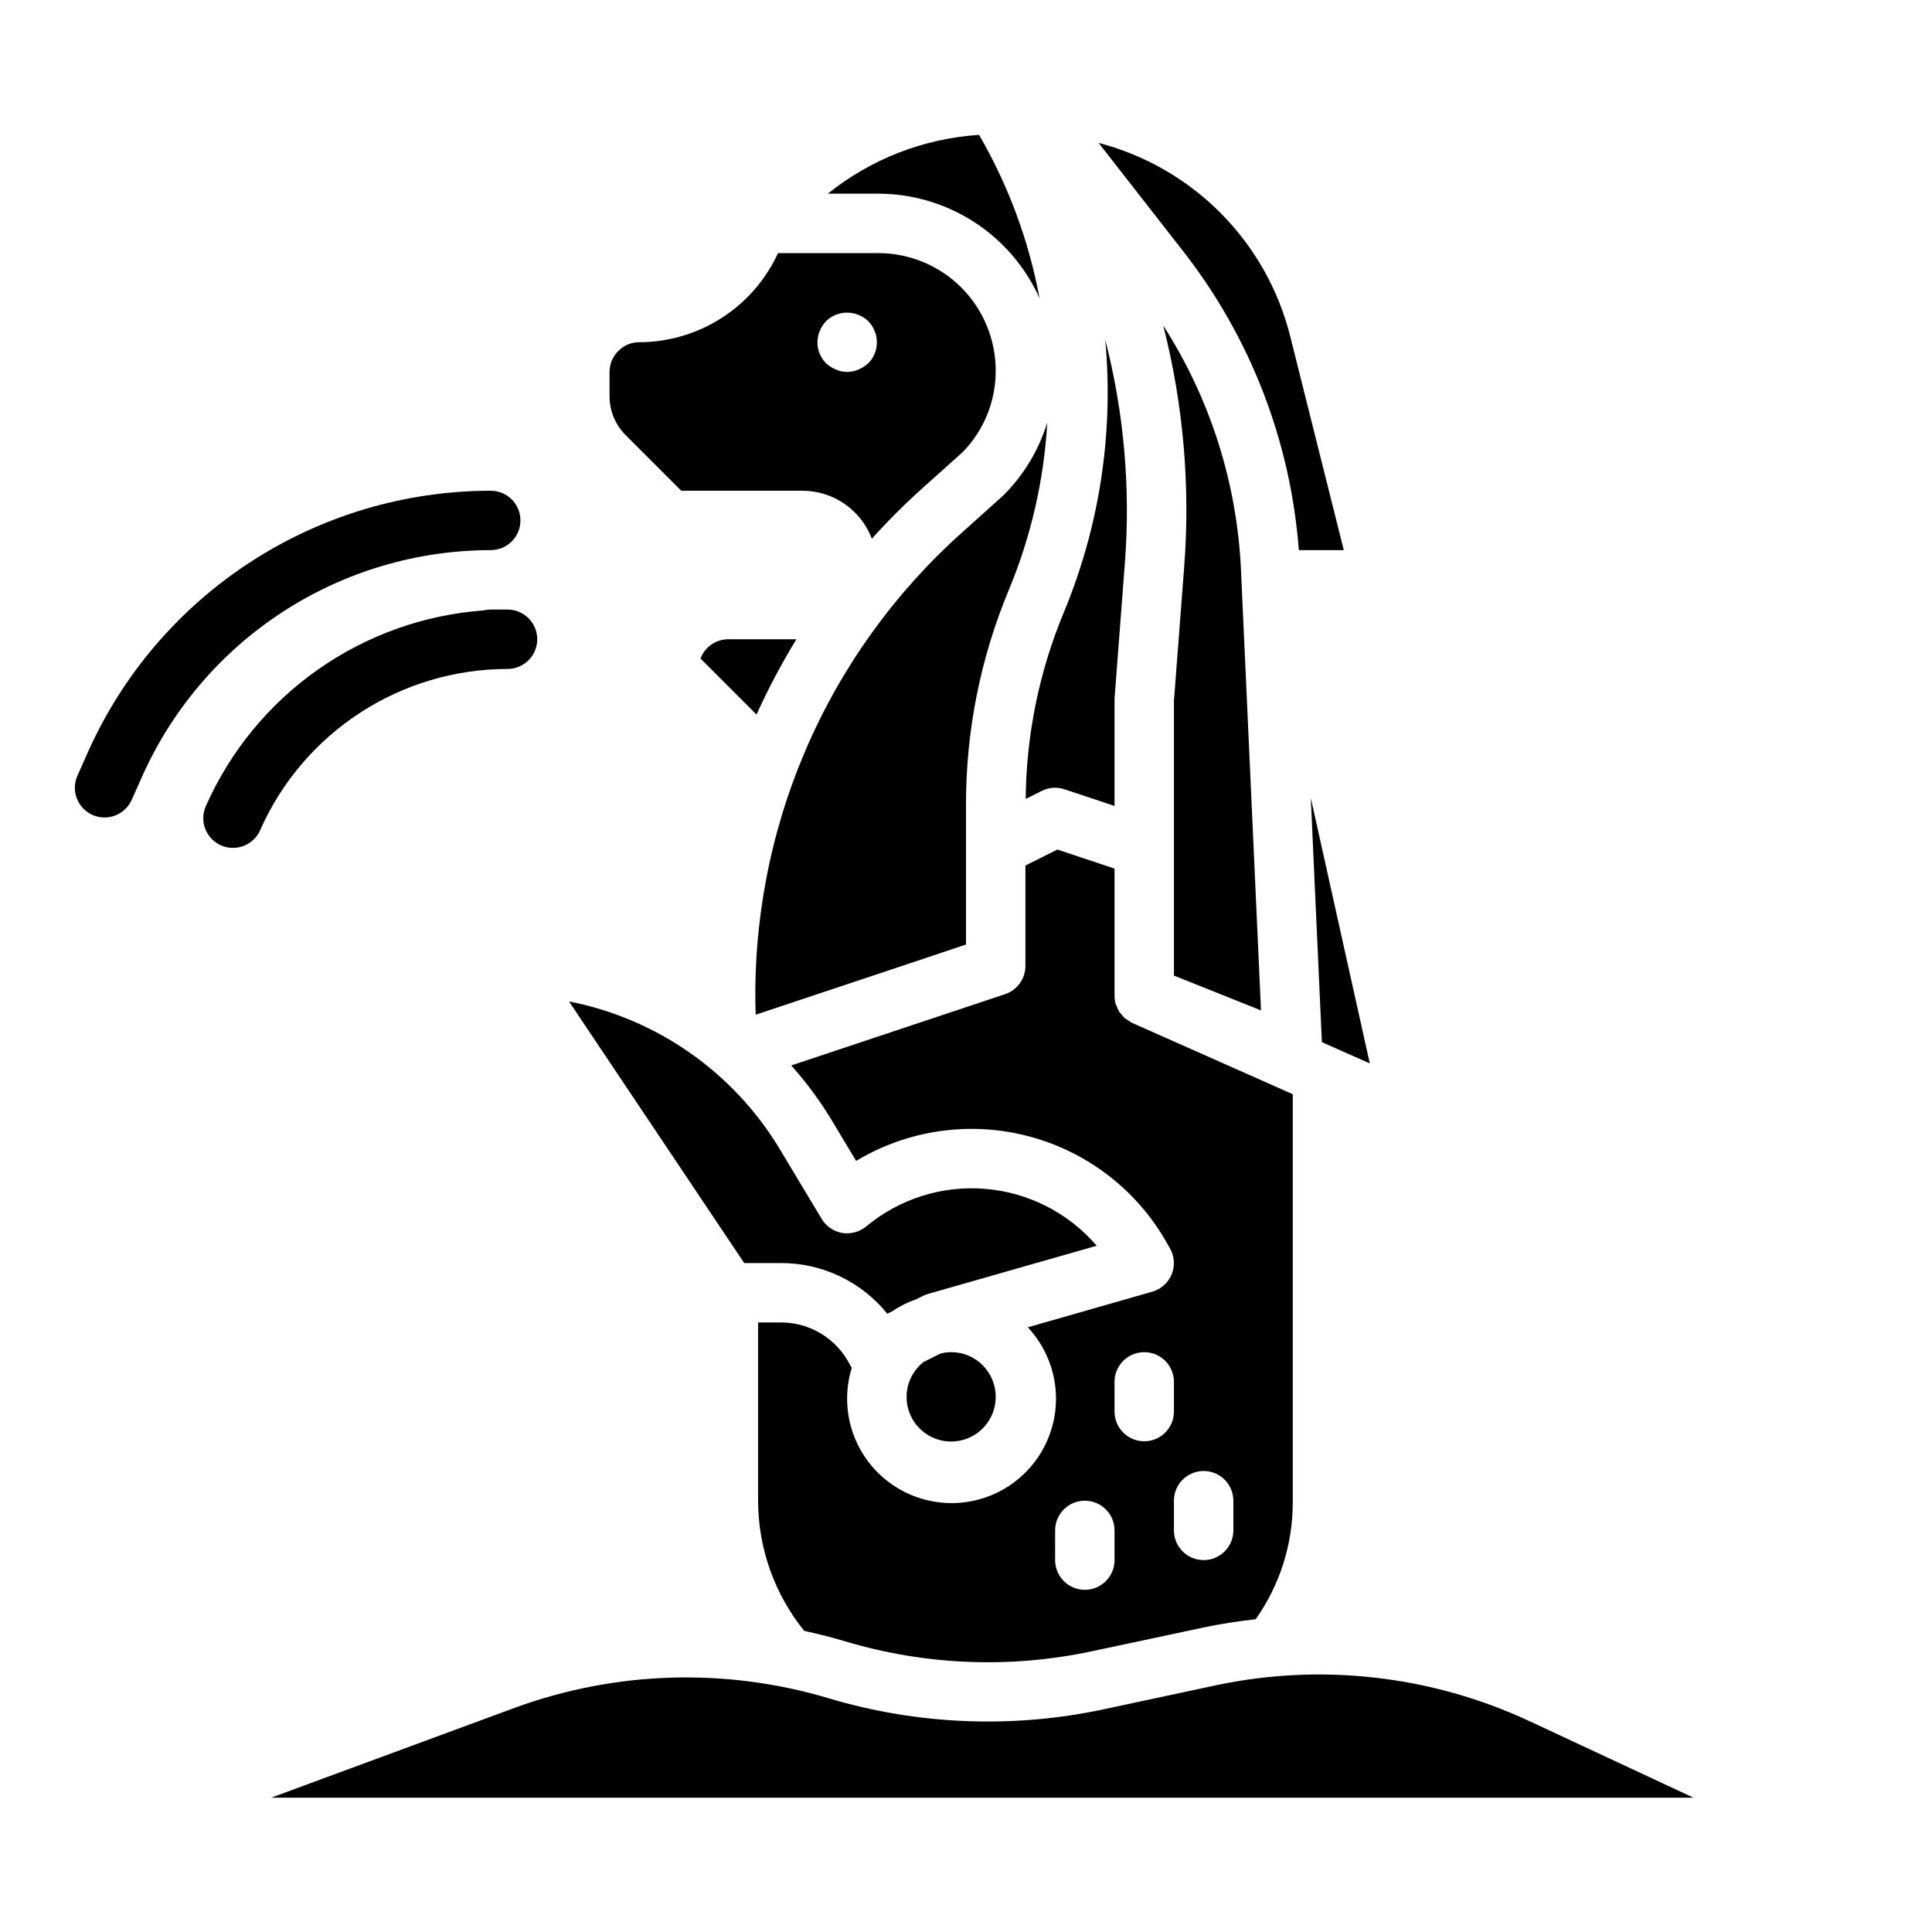 <?xml version="1.0" encoding="UTF-8"?>
<!-- Uploaded to: ICON Repo, www.iconrepo.com, Generator: ICON Repo Mixer Tools -->
<svg fill="#000000" width="800px" height="800px" version="1.1" viewBox="144 144 512 512" xmlns="http://www.w3.org/2000/svg">
 <g>
  <path d="m478.18 411.77-5.297-116.51v0.004c-1.008-23.102-8.117-45.523-20.609-64.984 5.312 20.824 7.188 42.375 5.559 63.805l-2.727 35.676v72.785z"/>
  <path d="m420.1 353.59c1.863-0.941 4.027-1.094 6.004-0.418l13.258 4.418v-28.445l2.769-36.289c1.48-19.77-0.289-39.645-5.234-58.844 2.289 24.617-1.477 49.422-10.965 72.25-6.527 15.684-9.961 32.48-10.117 49.469z"/>
  <path d="m399.21 284.89c-17.98 16.008-32.223 35.77-41.719 57.895-9.496 22.121-14.016 46.059-13.234 70.121l55.742-18.586v-37.102c-0.023-19.574 3.856-38.957 11.406-57.02 5.836-14.062 9.262-29.008 10.129-44.207-2.238 7.285-6.234 13.906-11.633 19.285z"/>
  <path d="m337.02 313.41c-3.285-0.004-6.227 2.035-7.379 5.109l14.848 14.848c3.102-6.867 6.629-13.531 10.566-19.957z"/>
  <path d="m488.2 289.79h11.918l-14.168-56.551c-3.07-12.34-9.41-23.621-18.352-32.66-8.938-9.039-20.152-15.5-32.453-18.707l22.348 28.629v0.004c17.848 22.812 28.535 50.402 30.707 79.285z"/>
  <path d="m494.31 420.18 12.699 5.637-15.633-70.355z"/>
  <path d="m369.34 505.86c-1.699-3.434-4.324-6.32-7.582-8.336-3.258-2.012-7.016-3.074-10.844-3.059h-6.016v47.234c0.023 12.559 4.336 24.73 12.227 34.504 3.668 0.789 7.32 1.715 10.926 2.793 21.18 6.328 43.613 7.231 65.234 2.621l29.598-6.297c4.59-0.992 9.234-1.676 13.887-2.211 6.398-9.047 9.832-19.859 9.824-30.938v-108.19l-42.555-18.895v0.004c-0.348-0.184-0.68-0.395-0.992-0.629-0.293-0.164-0.578-0.344-0.852-0.535-0.324-0.301-0.625-0.629-0.895-0.977-0.219-0.227-0.426-0.461-0.617-0.711-0.254-0.418-0.469-0.859-0.637-1.32-0.102-0.25-0.262-0.473-0.34-0.73v-0.004c-0.227-0.75-0.344-1.527-0.344-2.312v-33.684l-15.137-5.047-8.48 4.234v26.625c-0.004 3.387-2.172 6.391-5.383 7.461l-56.68 18.895c3.863 4.324 7.336 8.984 10.375 13.926l6.824 11.375c13.699-8.23 30.137-10.598 45.602-6.562 15.465 4.035 28.652 14.129 36.582 28.004l0.984 1.723c1.203 2.102 1.371 4.637 0.461 6.875-0.914 2.242-2.801 3.938-5.129 4.606l-33 9.445c4.453 4.758 7.082 10.934 7.43 17.441 0.348 6.504-1.613 12.926-5.535 18.129-3.922 5.203-9.555 8.855-15.902 10.316-6.352 1.457-13.012 0.629-18.812-2.34-5.801-2.969-10.367-7.887-12.898-13.891-2.527-6.008-2.856-12.711-0.93-18.934-0.109-0.199-0.285-0.395-0.395-0.613zm93.641 27.969c2.086 0 4.09 0.828 5.566 2.305 1.473 1.477 2.305 3.477 2.305 5.566v7.871c0 4.348-3.523 7.871-7.871 7.871-4.348 0-7.875-3.523-7.875-7.871v-7.871c0-4.348 3.527-7.871 7.875-7.871zm-23.617-23.617c0-4.348 3.523-7.871 7.871-7.871 4.348 0 7.871 3.523 7.871 7.871v7.871c0 4.348-3.523 7.871-7.871 7.871-4.348 0-7.871-3.523-7.871-7.871zm-15.742 39.359h-0.004c0-4.348 3.527-7.871 7.875-7.871 4.348 0 7.871 3.523 7.871 7.871v7.871c0 4.348-3.523 7.875-7.871 7.875-4.348 0-7.875-3.527-7.875-7.875z"/>
  <path d="m407.87 514.14c0-6.523-5.289-11.809-11.809-11.809-0.969 0.008-1.93 0.141-2.867 0.391l-4.473 2.234 0.004 0.004c-3.191 2.527-4.852 6.523-4.398 10.566 0.453 4.047 2.961 7.574 6.629 9.332 3.672 1.762 7.988 1.504 11.426-0.676 3.441-2.176 5.512-5.973 5.488-10.043z"/>
  <path d="m419.49 223.04c-2.828-15.242-8.25-29.887-16.027-43.297-14.645 0.949-28.645 6.391-40.082 15.586h13.383c9.035 0.012 17.875 2.633 25.453 7.547 7.582 4.918 13.582 11.918 17.273 20.164z"/>
  <path d="m324.54 274.05h32.164c3.984 0.012 7.871 1.234 11.145 3.504 3.277 2.269 5.785 5.481 7.195 9.207 4.305-4.766 8.855-9.305 13.637-13.594l10.398-9.312c5.68-5.785 8.84-13.582 8.793-21.688-0.012-8.242-3.289-16.145-9.121-21.977-5.828-5.828-13.73-9.105-21.973-9.117h-26.594c-3.234 7.035-8.418 13-14.938 17.184-6.516 4.184-14.094 6.418-21.84 6.434-2.051-0.016-4.023 0.797-5.465 2.258-1.539 1.457-2.414 3.488-2.406 5.613v6.535c0.016 3.816 1.535 7.473 4.227 10.176zm36.258-40.855c0.07-0.523 0.23-1.027 0.473-1.496 0.172-0.504 0.41-0.984 0.707-1.426 0.293-0.406 0.609-0.801 0.945-1.172 2.281-2.203 5.644-2.852 8.578-1.652 0.965 0.379 1.848 0.941 2.598 1.652 0.34 0.371 0.652 0.766 0.945 1.172 0.297 0.441 0.535 0.922 0.711 1.426 0.238 0.469 0.398 0.973 0.473 1.496 0.09 0.492 0.145 0.992 0.156 1.496 0.02 2.094-0.801 4.106-2.285 5.586-0.766 0.695-1.641 1.254-2.598 1.656-1.902 0.84-4.074 0.84-5.981 0-0.953-0.402-1.832-0.961-2.598-1.656-1.48-1.48-2.305-3.492-2.285-5.586 0.016-0.504 0.066-1.004 0.16-1.496z"/>
  <path d="m350.91 478.72c10.961-0.035 21.344 4.902 28.234 13.43l1.266-0.629h0.004c2.004-1.359 4.18-2.449 6.469-3.234l1.723-0.867h0.004c0.434-0.211 0.887-0.387 1.352-0.527l44.676-12.762c-7.473-8.703-18.07-14.117-29.504-15.07-11.43-0.957-22.781 2.625-31.594 9.969-1.773 1.457-4.086 2.078-6.352 1.711-2.266-0.387-4.25-1.742-5.43-3.711l-11.195-18.648c-12.254-20.281-32.508-34.445-55.766-38.988l46.43 69.328z"/>
  <path d="m549.21 600.07c-25.922-12.059-55.062-15.371-83.031-9.445l-29.598 6.336h-0.004c-24.211 5.18-49.34 4.172-73.059-2.93-27.258-8.117-56.406-7.223-83.113 2.559l-64.566 23.82h376.96z"/>
  <path d="m274.05 289.79c4.348 0 7.871-3.523 7.871-7.871 0-4.348-3.523-7.871-7.871-7.871-22.609 0.012-44.727 6.578-63.684 18.895-18.957 12.32-33.938 29.867-43.133 50.52l-2.715 6.109c-1.766 3.973 0.023 8.625 4 10.391 3.973 1.766 8.625-0.023 10.391-4l2.715-6.102v0.004c7.953-17.875 20.914-33.062 37.316-43.723 16.402-10.664 35.547-16.34 55.109-16.352z"/>
  <path d="m278.5 321.28c4.348 0 7.875-3.523 7.875-7.871s-3.527-7.871-7.875-7.871h-4.453c-0.645 0-1.281 0.074-1.906 0.227-15.781 1.164-30.949 6.582-43.895 15.684-12.945 9.102-23.18 21.543-29.613 35.996-0.914 1.918-1.012 4.121-0.277 6.113 0.738 1.992 2.246 3.602 4.188 4.465 1.941 0.863 4.148 0.906 6.117 0.117 1.973-0.789 3.543-2.34 4.356-4.301 5.637-12.664 14.82-23.422 26.441-30.973 11.625-7.555 25.184-11.578 39.043-11.586z"/>
 </g>
</svg>